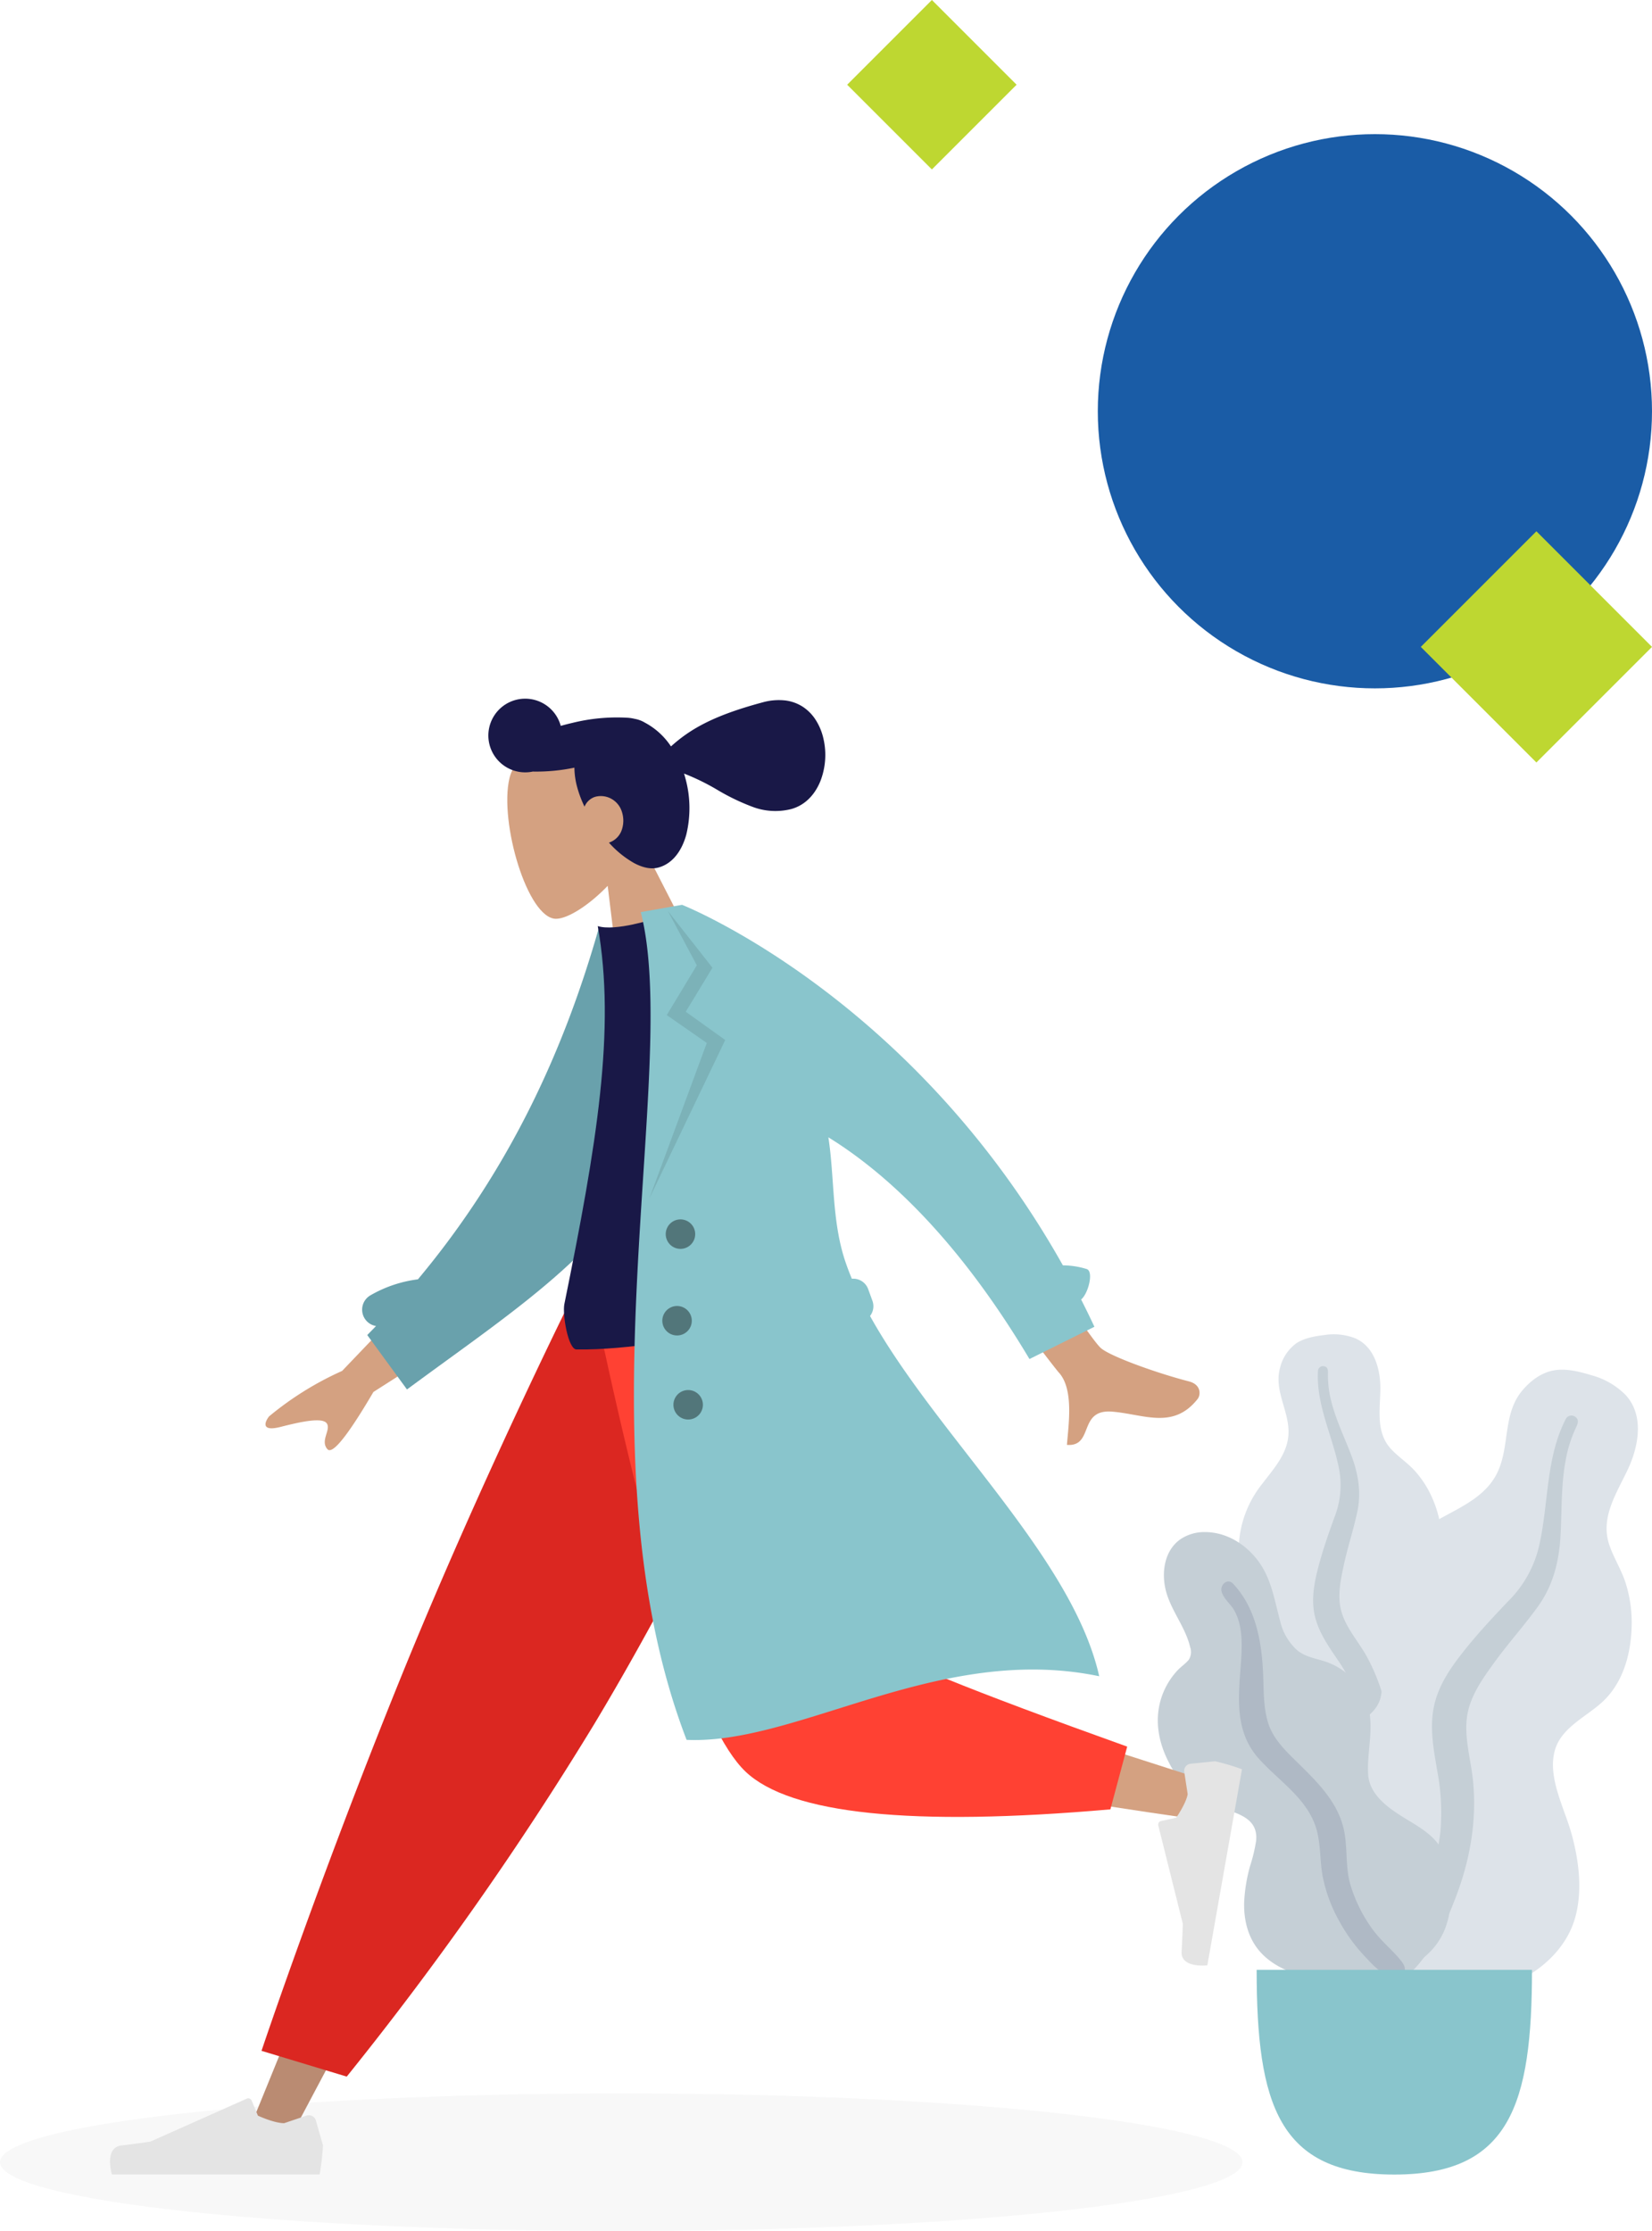 <svg xmlns="http://www.w3.org/2000/svg" width="468" height="632" viewBox="0 0 468 632">
  <defs>
    <style>
      .cls-1 {
        fill: #dde3e9;
      }

      .cls-2 {
        fill: #c5cfd6;
      }

      .cls-3 {
        fill: #afb9c5;
      }

      .cls-4 {
        fill: #89c5cc;
      }

      .cls-5 {
        fill: #1a5ca6;
      }

      .cls-6 {
        fill: #bed731;
      }

      .cls-7 {
        fill: #001011;
        opacity: 0.03;
      }

      .cls-8 {
        fill: #d4a181;
      }

      .cls-9 {
        fill: #191847;
      }

      .cls-10 {
        fill: #ba8b72;
      }

      .cls-11 {
        fill: #e4e4e4;
      }

      .cls-12 {
        fill: #db2721;
      }

      .cls-13 {
        fill: #ff4133;
      }

      .cls-14 {
        fill: #69a1ac;
      }

      .cls-15 {
        fill: rgba(0,0,0,0.1);
      }

      .cls-16 {
        fill: rgba(0,0,0,0.4);
      }
    </style>
  </defs>
  <g id="svg-buy-local" transform="translate(-1211 -4123.5)">
    <g id="Big_Leaf_Plant" data-name="Big Leaf Plant" transform="translate(1539 4501.5)">
      <g id="Big_Ass_Leaf" data-name="Big Ass Leaf" transform="translate(23)">
        <path id="leaf" class="cls-1" d="M24.258.173a16.915,16.915,0,0,1,8.586.9c5.665,2.4,7.275,9.1,7.2,14.536-.084,5.855-1.327,12.249,3.124,16.966,2.046,2.169,4.591,3.828,6.6,6.037a28.536,28.536,0,0,1,5.078,7.96c2.29,5.326,3.414,11.59,1.32,17.177-1.844,4.919-6.483,9.359-5.48,14.953C51.729,84.543,57.612,89,61.29,93.351c4.163,4.919,8,11.205,8.625,17.656.6,6.182-2.087,12.434-6.217,17.107C55.448,137.451,43.045,142.028,30.54,142c-5.31-.012-11.321-.252-15.9-3.105a8.763,8.763,0,0,1-3.005-3.247,10.586,10.586,0,0,0-2.906-2.908,17.25,17.25,0,0,1-5.535-7.392c-4.538-11.233-.911-25.129,5.441-35.1,1.505-2.363,2.737-4.637,2.006-7.454C9.874,79.848,8,77.2,6.34,74.669a65.318,65.318,0,0,1-4.792-7.582A17.2,17.2,0,0,1,.066,58.2,30.237,30.237,0,0,1,6.578,42.336C10,37.83,14.022,33.518,14.031,27.615c.01-6.257-4.173-11.824-2.391-18.186a12.123,12.123,0,0,1,4.609-6.916C18.539,1,21.564.5,24.258.173Z" transform="translate(0)"/>
        <path id="middle_thing" data-name="middle thing" class="cls-2" d="M1.386,1.176A1.442,1.442,0,0,1,3.222.051c1.033.289,1.013,1.254.986,2.114a28.41,28.41,0,0,0,.934,7.776C6.462,15.274,8.9,20.186,10.836,25.308s2.839,10.4,1.705,15.816C11.473,46.23,9.795,51.2,8.7,56.315c-.964,4.506-1.989,9.257-.522,13.751,1.412,4.326,4.534,7.849,6.783,11.758a55.439,55.439,0,0,1,6.995,26.31,49.2,49.2,0,0,1-.983,12.828c-.573,2.423-1.343,5.7-3.419,7.37-.957.771-2.595,1.038-3.4-.1-.757-1.071-.093-2.73.147-3.872a58.7,58.7,0,0,0,1-15.015,54.212,54.212,0,0,0-2.346-14.36A48.6,48.6,0,0,0,6.84,83.032C4.252,79.191,1.562,75.341.493,70.789c-1.086-4.623-.2-9.327.976-13.862,1.248-4.8,2.883-9.455,4.573-14.122A24.78,24.78,0,0,0,7.363,29.2C5.567,19.794.76,10.968,1.386,1.176Z" transform="translate(21 9)"/>
      </g>
      <g id="Big_Ass_Leaf-2" data-name="Big Ass Leaf" transform="translate(32 10)">
        <path id="leaf-2" data-name="leaf" class="cls-1" d="M90.892,1.582a21.492,21.492,0,0,1,9.592,5.536c5.373,5.791,3.724,14.543.758,20.935-3.193,6.88-8.031,13.8-5.3,21.69,1.254,3.629,3.362,6.916,4.551,10.573a36.871,36.871,0,0,1,1.749,12.056c-.129,7.49-2.122,15.483-7.531,21-4.763,4.859-12.551,7.7-14.332,14.833-1.858,7.445,2.684,15.781,4.7,22.835,2.283,7.983,3.455,17.411.784,25.367-2.559,7.625-9.02,13.619-16.334,17-14.613,6.75-31.58,5.712-46.232-.828-6.221-2.777-13.145-6.188-17.011-11.946a11.264,11.264,0,0,1-1.809-5.4A13.591,13.591,0,0,0,2.6,150.278,22.24,22.24,0,0,1,.02,138.656c.615-15.645,12.214-30.192,24.936-38.684,3.015-2.012,5.662-4.06,6.293-7.772.659-3.874-.139-7.986-.748-11.839-.6-3.807-1.537-7.6-1.612-11.459a22.446,22.446,0,0,1,2.959-11.283c3.6-6.647,9.379-11.689,16.021-15.372,6.4-3.547,13.392-6.555,16.523-13.532,3.319-7.4,1.355-16.154,6.807-22.751C73.458,3.233,76.625.807,80.262.182,83.749-.417,87.558.57,90.892,1.582Z"/>
        <path id="middle_thing-2" data-name="middle thing" class="cls-2" d="M51.651.811A1.838,1.838,0,0,1,54.387.44c1.057.883.528,2.016.046,3.02a37.22,37.22,0,0,0-2.98,9.7c-1.248,7.006-.968,14.1-1.389,21.182s-2.128,13.805-6.289,19.624c-3.923,5.486-8.49,10.5-12.446,15.977-3.487,4.831-7.174,9.92-7.812,16.012-.614,5.863,1.191,11.672,1.773,17.48,1.2,12.023-1.084,23.737-5.6,34.823a64.286,64.286,0,0,1-7.867,14.676c-1.939,2.569-4.554,6.043-7.858,6.936-1.524.412-3.578-.131-3.922-1.906-.323-1.665,1.321-3.282,2.2-4.508A76.711,76.711,0,0,0,11.275,136.2a71.04,71.04,0,0,0,4.778-18.235,63.555,63.555,0,0,0-.895-17.357c-1.014-5.906-2.143-11.875-1.009-17.826,1.151-6.044,4.647-11.152,8.4-15.9,3.971-5.026,8.323-9.687,12.743-14.327a32.357,32.357,0,0,0,8.673-15.424C46.79,25.049,45.791,12.078,51.651.811Z" transform="translate(32 13)"/>
      </g>
      <g id="Big_Ass_Leaf-3" data-name="Big Ass Leaf" transform="translate(0 56)">
        <path id="leaf-3" data-name="leaf" class="cls-2" d="M13.306,0C19.2,0,24.382,3.124,27.953,7.558c4.18,5.19,5.024,11.528,6.721,17.714A15.813,15.813,0,0,0,39.517,33.5c2.315,1.9,5.255,2.283,8.026,3.212A18.73,18.73,0,0,1,59.321,48.5c2.155,6.659-.128,13.374.265,20.122.361,6.2,6.471,10.064,11.387,13.035,4.848,2.93,9.215,5.672,10.675,11.379,1.548,6.053,2.068,12.809-.077,18.788-3.57,9.956-14.019,14.34-24.116,15.02-9.163.617-20.684-.352-27.565-7-4.118-3.98-5.609-9.547-5.424-15.085a45.92,45.92,0,0,1,1.679-10.184,45.944,45.944,0,0,0,1.71-7.145c.64-6.484-5.354-7.73-10.455-9.51A24.88,24.88,0,0,1,3.224,65.425C.285,59.881-.948,53.658.814,47.554A20.863,20.863,0,0,1,5.559,39.2c.974-1.059,2.348-1.942,3.227-3.054a4.12,4.12,0,0,0,.359-3.6C7.837,26.931,3.762,22.278,2.3,16.668.989,11.605,1.767,5.3,6.4,2.038A12.089,12.089,0,0,1,13.306,0Z" transform="translate(0)"/>
        <path id="middle_thing-3" data-name="middle thing" class="cls-3" d="M3.338.641C9.585,7.3,11.283,16.325,11.781,25.076c.279,4.907-.011,10.083,1.43,14.843,1.234,4.074,4.126,7.188,7.106,10.131,6,5.925,12.693,11.948,14.448,20.523,1.03,5.032.335,10.23,1.758,15.207a41.827,41.827,0,0,0,6.343,12.788c2.231,3.076,5.138,5.431,7.577,8.3.744.875,1.81,2.164,1.5,3.4-.359,1.447-2.2,1.905-3.511,1.678-3.049-.53-5.616-3.442-7.61-5.558a47.877,47.877,0,0,1-7.407-10.159,42.71,42.71,0,0,1-4.8-13.2c-.8-4.827-.4-9.858-2.223-14.491-3.067-7.8-10.5-12.4-15.883-18.471-6.7-7.571-5.7-16.993-5.015-26.305.377-5.118.752-10.9-1.834-15.57C2.672,6.406.471,4.743.047,2.715-.342.858,1.78-1.019,3.338.641Z" transform="translate(18 14)"/>
      </g>
      <path id="Base" class="cls-4" d="M0,0C0,38.058,6.211,58,39,58S78,38.058,78,0Z" transform="translate(28 180)"/>
    </g>
    <circle id="Oval" class="cls-5" cx="78.5" cy="78.5" r="78.5" transform="translate(1522 4161.5)"/>
    <path id="Polygon" class="cls-6" d="M24,0,48,24,24,48,0,24Z" transform="translate(1451 4123.5)"/>
    <path id="Polygon-2" data-name="Polygon" class="cls-6" d="M32.75,0,65.5,32.75,32.75,65.5,0,32.75Z" transform="translate(1613.5 4274)"/>
    <ellipse id="Ellipse_33" data-name="Ellipse 33" class="cls-7" cx="176" cy="19.5" rx="176" ry="19.5" transform="translate(1211 4716.5)"/>
    <g id="Group_6" data-name="Group 6" transform="translate(1242.173 4300.709)">
      <g id="Head" transform="matrix(-0.966, 0.259, -0.259, -0.966, 168.842, 97.309)">
        <path id="Head-2" data-name="Head" class="cls-8" d="M0,0,8.62,40.162C3.813,45.8.559,52.715,1.1,60.461,2.67,82.779,33.75,77.869,39.8,66.6s5.328-39.837-2.486-41.85c-3.116-.8-9.755,1.164-16.511,5.234L25.04,0Z" transform="translate(0 0)"/>
      </g>
      <path id="hair" class="cls-9" d="M54.634,0c-3.841,0-7.4,2.454-10.028,6.909A31.782,31.782,0,0,0,40.69,22.6c0,.4.008.814.024,1.226a63.692,63.692,0,0,1-7.887-6.869,61.815,61.815,0,0,0-8.534-7.34A18.272,18.272,0,0,0,14.044,6.258c-3.881,0-7.492,2-10.168,5.622A20.475,20.475,0,0,0,0,23.8a16.361,16.361,0,0,0,.794,5.159A12.416,12.416,0,0,0,3.287,33.35,11.727,11.727,0,0,0,7.648,36.4a16.84,16.84,0,0,0,6.4,1.143c14.748,0,21.959-2.129,28.248-5.327a20.282,20.282,0,0,0,5.413,8.436,8.393,8.393,0,0,0,2.488,1.766,11.667,11.667,0,0,0,2.081.892A52.488,52.488,0,0,0,67.6,45.883c.82.028,1.641.043,2.44.043.3,0,.61,0,.909-.006a10.433,10.433,0,1,0,11-10.447A52.5,52.5,0,0,0,70.275,33.49a21.831,21.831,0,0,0,.672-5.595,31.558,31.558,0,0,0-.582-5.818,4.861,4.861,0,0,1-3.592,1.909,6.162,6.162,0,0,1-4.514-1.92,6.364,6.364,0,0,1-1.746-4.337,8.043,8.043,0,0,1,1.612-5.087,5.744,5.744,0,0,1,4.2-2.2,28,28,0,0,0-5.4-7.456C58.8,1.005,56.685,0,54.634,0Z" transform="matrix(-0.966, 0.259, -0.259, -0.966, 208.111, 54.397)"/>
      <path id="Leg" class="cls-10" d="M148.168,0,70.641,129.555,12.519,239.083H0L97.385,0Z" transform="translate(38.393 189.498)"/>
      <path id="shoe" class="cls-11" d="M55.65,5.235a2.087,2.087,0,0,1,2.676,1.406l1.991,7.013a66.97,66.97,0,0,1-.94,8.233H.532S-1.762,14.306,3.18,13.7s8.211-1.091,8.211-1.091L38.742.423a1.043,1.043,0,0,1,1.389.555l1.758,4.263s4.575,2.134,7.435,2.134Z" transform="translate(0 416.862)"/>
      <path id="Pant" class="cls-12" d="M24.143,221.544,0,214.244s15.866-47.412,38.893-104.35S88.353,0,88.353,0h68.188s-29.388,66.986-62.31,121.731A930.251,930.251,0,0,1,24.143,221.544Z" transform="translate(42.912 189.498)"/>
      <path id="Leg-2" data-name="Leg" class="cls-8" d="M51,0c7.317,45.526,21.43,103.692,22.761,105.487q1.332,1.795,95.893,32.119l-2.7,11.035Q54.188,132.378,48.118,123.406C42.048,114.434,11.739,43.554,0,0Z" transform="translate(140.654 189.498)"/>
      <path id="Pant-2" data-name="Pant" class="cls-13" d="M151.46,128.067,146.7,145.84q-84.341,7.394-103.355-10.685T0,0H65.021Q80.434,95.868,82.255,99.893T151.46,128.067Z" transform="translate(136.691 189.498)"/>
      <path id="shoe-2" data-name="shoe" class="cls-11" d="M4.474,15.967a2,2,0,0,1-2.565-1.348L0,7.894A64.242,64.242,0,0,1,.9,0H57.3s2.2,7.268-2.538,7.848S46.9,8.894,46.9,8.894L20.68,20.581a1,1,0,0,1-1.332-.532l-1.685-4.088s-4.385-2.046-7.127-2.046Z" transform="matrix(-0.174, 0.985, -0.985, -0.174, 320.827, 323.086)"/>
      <path id="Skin" class="cls-8" d="M32.839,4.168C31.546,6.624,30.05,9.08,25.094,8.122,16.222,6.407,8.5,1.216.732,9.17c-.956.978-1.539,3.908,1.961,5.213,8.722,3.248,21.684,9.507,23.868,12.088,4.467,5.277,33.2,63.358,33.2,63.358l18.1-4.6S41.528,24.164,39,20.685c-3.79-5.219-1.037-15.292-.1-20.569A6.951,6.951,0,0,0,37.681,0C34.887,0,33.936,2.084,32.839,4.168ZM232.611,35.626,200.689,51.552,209.3,69.173l31.5-26.69a89.606,89.606,0,0,0,21.935-10.643c1.335-1.4,2.876-4.152-3.01-3.284s-12.118,1.518-13.076-.443,2.456-4.625.614-7.231a.773.773,0,0,0-.668-.341Q243.741,20.541,232.611,35.626Z" transform="matrix(-0.995, 0.105, -0.105, -0.995, 309.803, 228.126)"/>
      <path id="Back_Arm" data-name="Back Arm" class="cls-14" d="M3.844,59.954C-1.234,69.71.485,102.851,0,114.908l11.158,4.574C26.712,87.344,47.765,56.51,79.034,30.172a35.785,35.785,0,0,0,13.934-2.084,4.693,4.693,0,0,0,.05-8.877q1.432-1.044,2.892-2.079L87.514,0C52.183,17.608,18.976,30.884,3.844,59.954Z" transform="matrix(-0.985, 0.174, -0.174, -0.985, 170.322, 201.161)"/>
      <path id="Shirt" class="cls-9" d="M0,2.4S49.2-3,77.453,2.4c2.333.446,2.231,10.5,1.149,13.247C61.75,58.413,50.665,89.718,50.665,119.421c-4.638-2.422-16.235-.726-16.235-.726C13.653,88.085,4.1,52.964,0,2.4Z" transform="matrix(-0.985, 0.174, -0.174, -0.985, 208.852, 193.946)"/>
      <path id="Coat_Front" data-name="Coat Front" class="cls-4" d="M97.19,235.693H95.567S36.1,199.208,7.109,116.381a23.041,23.041,0,0,1-6.453-2.2c-1.922-.995.767-6.961,3.048-8.218Q2.471,101.9,1.338,97.7l19.706-5.8c14.273,37.6,31.188,59.3,45.162,71.743.251-11.785,3.286-23.774,1.313-35.985q-.37-2.29-.891-4.615a4.5,4.5,0,0,1-4.045-3.7l-.61-3.461a4.5,4.5,0,0,1,1.416-4.123C50.855,75.353,18.82,34.651,17.22,0,42.031,9.906,67.233,6.953,90.063,4c16.77-2.17,32.26-4.339,45.374-1.411,16.755,86.1-31.5,186.925-28.005,233.1Z" transform="matrix(-0.985, 0.174, -0.174, -0.985, 297.187, 294.633)"/>
      <path id="Shade_Lapel" data-name="Shade Lapel" class="cls-15" d="M9.622,79.26,4.239,62.714l10.84-12.4-9.8-9.747L28.982,0,0,40.482,9.622,50.31,0,61.271Z" transform="matrix(-0.985, 0.174, -0.174, -0.985, 181.321, 157.276)"/>
      <path id="Buttons" class="cls-16" d="M6.26,4.171A4.173,4.173,0,1,0,10.433,0,4.173,4.173,0,0,0,6.26,4.171ZM5.217,28.158A4.173,4.173,0,1,0,9.39,23.987,4.171,4.171,0,0,0,5.217,28.158ZM0,52.145a4.173,4.173,0,1,0,4.173-4.172A4.172,4.172,0,0,0,0,52.145Z" transform="matrix(-0.985, 0.174, -0.174, -0.985, 174.781, 223.027)"/>
    </g>
  </g>
</svg>
